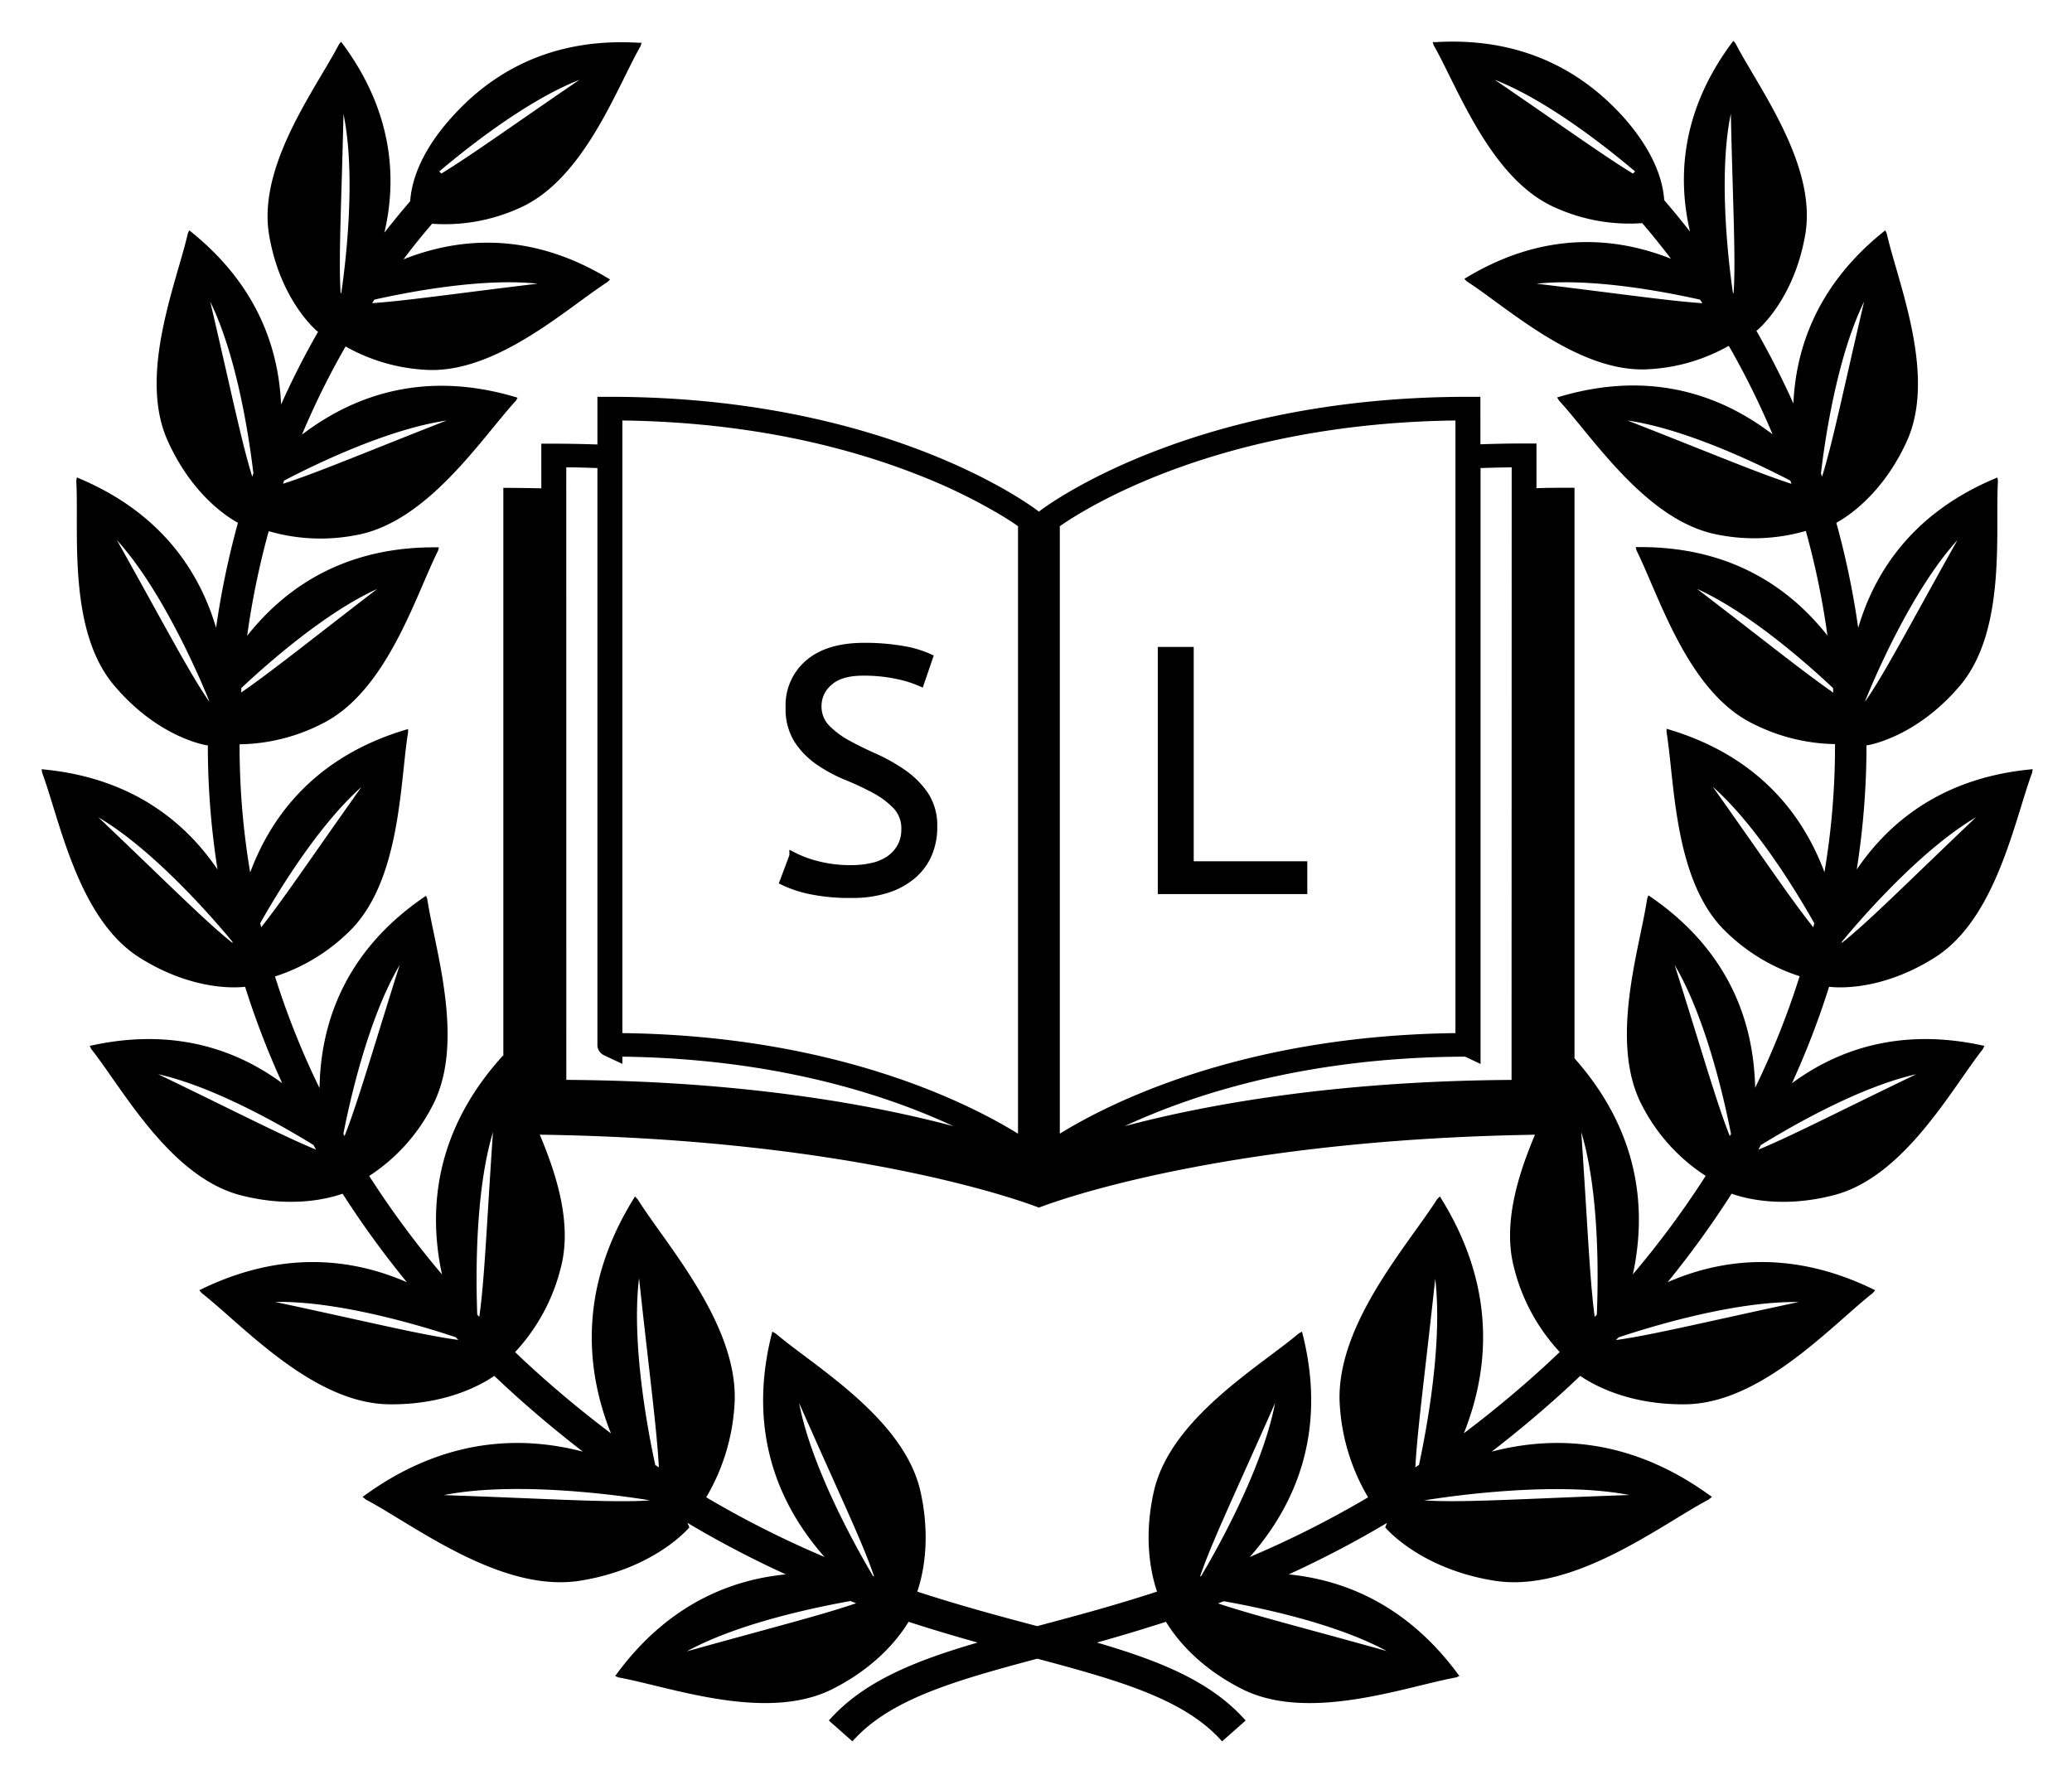 <svg xmlns="http://www.w3.org/2000/svg" role="img" viewBox="24.75 56.75 455.00 391.00"><title>The Society Library logo</title><path d="M449.69,267c13.47-8.56,17.46-30.26,21.31-40.55l.11-.77-.77.08c-21.08,2.14-32.09,13.48-37.86,21.95a175.16,175.16,0,0,0,2.14-27.06v-.32l.09.12s10.57-1.51,20.39-13.05c10.35-12.16,7.74-34.06,8.39-45l-.13-.78-.72.31c-19.88,8.44-26.94,22.91-29.84,32.72A183.33,183.33,0,0,0,428,171.57c2-1.09,10.07-6,15.49-17.94,6.57-14.54-2-34.87-4.42-45.59l-.33-.71-.6.49c-15.64,12.69-19.11,27.32-19.57,37.54q-3.69-8.19-8.15-16l.11,0s8.12-6.51,10.64-21.07c2.66-15.33-10.4-32.44-15.3-42l-.48-.58-.46.61c-12.1,16.4-11.32,31.58-9.06,41.31q-2.75-3.53-5.67-6.92c-.32-5.12-2.93-11.46-8.91-18.19C374.71,75.23,362.1,64.71,340.12,66l-.76,0,.24.73c5.31,9.3,12.54,29.56,26.85,35.69a39.53,39.53,0,0,0,18.93,3.34q3.27,3.83,6.31,7.82l-.56-.22c-9.24-3.53-25.28-7.06-44.17,4.24l-.65.39.53.54c9,5.8,24.77,20.45,40.29,19.29a39.88,39.88,0,0,0,17.25-5.12A177.74,177.74,0,0,1,414,152.14c-.53-.4-1.07-.8-1.62-1.19-8.26-5.88-23.28-13.49-44.94-7.13l-.75.22.4.67c7.45,8.07,19.33,26.66,35,29.49a40.69,40.69,0,0,0,19.21-.85,176.55,176.55,0,0,1,4.75,23l-.11-.15c-6.32-7.93-18.65-19.41-41.23-19.29h-.77l.19.76c4.92,9.82,11.2,31,25.51,38a41.17,41.17,0,0,0,18.07,4.5v.43a166.52,166.52,0,0,1-2.32,27.71c-.09-.22-.16-.44-.25-.67-3.69-9.45-12.08-24.06-33.68-30.61l-.74-.23,0,.77c1.8,10.84,1.55,32.91,13.13,43.9a41.08,41.08,0,0,0,16.09,9.68,178.52,178.52,0,0,1-9.77,24.51c0-.79-.05-1.59-.1-2.39-.62-10.12-4.12-26.58-22.69-39.44l-.65-.44-.27.73c-1.6,10.87-8.59,31.8-.93,45.79a40.27,40.27,0,0,0,13.78,15.09,202.51,202.51,0,0,1-16,21.64c.15-.67.28-1.35.41-2,1.86-10.4,2.36-27.93-13.26-45.5l-.54-.61-.46.67c-4.29,10.6-16.52,30.06-12.2,46.11a42,42,0,0,0,10,18.38c-.86.81-1.71,1.63-2.58,2.43q-8.85,8.16-18.48,15.42c.2-.49.4-1,.58-1.49,3.87-10.47,7.62-28.63-5.39-49.8l-.45-.74-.61.62C333.82,330.4,317.5,348.4,319,365.9a45.08,45.08,0,0,0,6.18,19.7,220.08,220.08,0,0,1-26,13.11c.8-.89,1.6-1.84,2.39-2.86,6.4-8.23,14.88-23.32,9.29-45.85l-.2-.78-.7.38c-8.62,7.3-28.23,18.69-31.83,34.71-2.33,10.34-.62,18.09.7,22-9.4,3.07-18.17,5.41-26.13,7.53l-.19.05-.2-.05c-8-2.12-16.73-4.46-26.13-7.53,1.32-3.9,3-11.65.7-22-3.6-16-23.21-27.41-31.83-34.71l-.71-.38-.19.78c-5.59,22.53,2.88,37.62,9.29,45.85.79,1,1.59,2,2.39,2.86a220.08,220.08,0,0,1-26-13.11A45.18,45.18,0,0,0,186,365.9c1.53-17.5-14.79-35.5-21.22-45.75l-.59-.62-.45.74c-13,21.17-9.26,39.33-5.41,49.8.19.51.39,1,.59,1.49q-9.62-7.24-18.48-15.42c-.87-.8-1.72-1.62-2.58-2.43a42.07,42.07,0,0,0,10-18.38c4.31-16.05-7.91-35.51-12.2-46.11l-.46-.67-.52.61c-15.63,17.57-15.13,35.1-13.27,45.5.13.69.27,1.37.41,2a202.51,202.51,0,0,1-16-21.64A40.19,40.19,0,0,0,119.51,300c7.67-14,.68-34.93-.93-45.79l-.27-.73-.64.44C99.1,266.74,95.59,283.21,95,293.33c0,.83-.08,1.62-.09,2.39a177.26,177.26,0,0,1-9.77-24.51,41.15,41.15,0,0,0,16.09-9.68c11.58-11,11.33-33.06,13.13-43.9l0-.77-.75.23c-21.61,6.55-30,21.16-33.67,30.61-.09.23-.17.45-.25.67a166.62,166.62,0,0,1-2.33-27.71v-.44a41,41,0,0,0,18.07-4.5c14.3-7.07,20.58-28.22,25.51-38l.19-.76h-.78c-22.58-.11-34.9,11.37-41.22,19.3l-.11.15a177,177,0,0,1,4.74-23,40.84,40.84,0,0,0,19.22.86c15.71-2.83,27.6-21.42,35.05-29.5l.39-.67-.75-.22c-21.66-6.36-36.68,1.26-45,7.14-.55.39-1.09.79-1.61,1.19a174.2,174.2,0,0,1,9.58-19.37,40,40,0,0,0,17.25,5.11c15.52,1.16,31.28-13.49,40.29-19.28l.54-.54-.66-.39c-18.89-11.3-34.93-7.78-44.16-4.25l-.56.23q3-4,6.3-7.83a39.51,39.51,0,0,0,18.93-3.34c14.31-6.12,21.54-26.39,26.85-35.69l.23-.72-.76,0c-22-1.32-34.58,9.2-41.15,16.6-6,6.72-8.58,13.07-8.91,18.19q-2.91,3.39-5.67,6.92c2.27-9.73,3-24.92-9.05-41.32l-.46-.61-.48.59c-4.91,9.52-18,26.62-15.3,42,2.52,14.55,10.64,21.07,10.64,21.07l.11,0q-4.47,7.78-8.14,16C86,135.14,82.53,120.5,66.9,107.81l-.61-.48L66,108c-2.42,10.72-11,31.05-4.41,45.59C67,165.61,75,170.49,77,171.57a185.09,185.09,0,0,0-4.8,23.06c-2.91-9.81-10-24.28-29.86-32.72l-.71-.31-.13.78c.64,11-2,32.87,8.39,45C59.74,219,70.3,220.46,70.3,220.46l.09-.12v.32a174.34,174.34,0,0,0,2.13,27.05c-5.76-8.46-16.78-19.8-37.86-21.94l-.77-.08.11.77c3.85,10.29,7.84,32,21.31,40.55,12.28,7.79,22.45,6.57,23.26,6.46a184,184,0,0,0,8.15,21.18c-8.23-6.06-21.81-12.55-41.5-8.36l-.77.16.35.71c6.81,8.61,17.24,28,32.69,32.07,11,2.87,19.14.86,22.49-.31a207.08,207.08,0,0,0,14.12,19.44c-9.79-4.26-25.44-7.92-44.85,1.4l-.73.36.52.62c9,7.05,24.36,24.15,41,24.43,12.7.2,20.64-4.43,23.25-6.24l2.46,2.31q8.18,7.53,17,14.33c-10.9-2.84-28.47-4.38-47.68,9.44l-.69.49.66.56c10.68,5.66,29.8,20.64,47.15,17.85,16.47-2.65,23.94-11.71,23.94-11.71l-.21-.52c-.07-.16-.15-.31-.21-.47a224.11,224.11,0,0,0,21.61,11.32c-10.43,1-24.95,5.42-37,21.67l-.48.65.74.31c11.12,2,32.37,9.93,47,2.54,9.69-4.89,14.6-11.31,16.69-14.76,5.25,1.71,10.32,3.2,15.16,4.56-13.91,4.06-25.09,8.55-32.67,17.12l5.18,4.58c8.18-9.26,22.48-13.32,40.59-18.16,18.1,4.84,32.4,8.9,40.58,18.16l5.18-4.58c-7.58-8.57-18.76-13.06-32.66-17.12q7.62-2.13,15.16-4.56c2.09,3.45,7,9.87,16.69,14.76,14.65,7.39,35.91-.52,47-2.54l.74-.31-.48-.65c-12.09-16.25-26.6-20.63-37-21.67a226.48,226.48,0,0,0,21.61-11.32c-.07.16-.15.31-.21.47l-.21.52s7.46,9.06,23.93,11.71c17.35,2.78,36.47-12.19,47.15-17.85l.67-.56-.7-.49c-19.2-13.82-36.77-12.28-47.67-9.44q8.81-6.78,17-14.33l2.45-2.31c2.62,1.81,10.56,6.44,23.25,6.24,16.63-.28,32-17.38,41-24.43l.52-.62-.74-.36c-19.41-9.33-35.06-5.66-44.85-1.4A207.18,207.18,0,0,0,405,318.92c3.35,1.18,11.46,3.18,22.48.31,15.46-4,25.89-23.46,32.7-32.07l.34-.71-.76-.16c-19.7-4.19-33.27,2.3-41.5,8.36a184,184,0,0,0,8.15-21.18C427.24,273.58,437.42,274.8,449.69,267ZM133,305.41c-1.35,19.78-1.85,32.62-3,40.55l-.45-.48C129.3,338.56,128.9,319,133,305.41ZM112.51,268.7c-5.85,18.47-9.25,30.44-12.1,37.55l-.26-.45C101.32,299.73,105.4,280.73,112.51,268.7Zm-8.4-39.09c-10.47,14.73-17.18,24.73-22,30.79-.08-.3-.15-.6-.22-.89C85.63,252.88,94.56,238.09,104.11,229.61Zm3.47-43.51C93.4,197,84.1,204.46,77.7,208.85l.06-1C83.41,202.55,96.12,191.3,107.58,186.1Zm15.27-37c-17.35,6.78-28.6,11.55-35.95,13.9l.24-.7C93.44,159,109.74,151,122.85,149.11Zm20-30.05c-17.3,2.07-28.85,3.77-36.39,4.28l.52-.78C114.33,120.9,130.62,117.74,142.84,119.06ZM152,74.28c-14.4,9.82-23.86,16.66-30.33,20.58l-.47-.45C126.66,89.79,140.17,78.9,152,74.28Zm-51.84,7.43c3,14.38.16,35.17-.45,39.28l-.15.23C99.05,113.87,99.74,101.52,100.18,81.71ZM70.91,123c6.1,12.38,8.74,31.35,9.48,37.71l-.24.73C77.83,154.13,75.36,141.91,70.91,123ZM50.42,175.37c10.51,11.54,19.1,32.41,20.25,35.29v.13C66.35,204.62,60.49,193.3,50.42,175.37Zm-4.08,60.87c12.83,7.57,26.49,23.75,29.42,27.31l.08.32c-5.94-4.69-14.84-13.7-29.5-27.63Zm13.2,56.45c12.56,2.83,27.68,11.61,34.06,15.54l.53,1c-7.15-2.92-17.95-8.51-34.59-16.52Zm25.78,50c14.19-.24,32.94,5.55,39.5,7.75l.58.59C117.48,350,104.93,346.9,85.32,342.72Zm37,42.4c18.14-3.54,45.17,1.18,45.17,1.18C159.26,386.87,145.19,385.9,122.32,385.12Zm77.91-20.2c8.36,19,14,30.7,16.47,38.09l-.24-.09c-2.38-4-13.36-22.9-16.23-38Zm-35.15-27.45c2.13,19.9,3.92,33.07,4.35,41.59l-.79-.53C166.9,370.46,163.38,351.54,165.08,337.47Zm10.58,81.94c11.13-6.08,27.77-9.55,35.83-11l1.27.48C205.2,411.48,193.29,414.47,175.66,419.41Zm207-34.29c-22.87.79-36.95,1.76-45.18,1.18C337.52,386.3,364.55,381.57,382.69,385.12Zm-42.76-47.65c1.7,14.07-1.82,33-3.55,41.06-.27.17-.54.34-.8.52C336,370.54,337.8,357.37,339.93,337.47Zm-35.15,27.45c-2.87,15.1-13.85,34-16.23,38l-.24.09c2.48-7.39,8.1-19.11,16.47-38.09Zm24.57,54.49c-17.63-4.94-29.55-7.93-37.1-10.48l1.27-.48C301.58,409.86,318.22,413.33,329.35,419.41ZM458.67,236.24c-14.66,13.93-23.56,22.94-29.5,27.63l.08-.32c2.92-3.55,16.59-19.74,29.42-27.31Zm-4.08-60.87c-10.07,17.93-15.93,29.26-20.24,35.42v-.13C435.49,207.78,444.08,186.91,454.59,175.37ZM434.1,123c-4.45,18.93-6.93,31.15-9.24,38.44l-.24-.73c.74-6.37,3.38-25.33,9.48-37.71ZM404.83,81.71c.44,19.81,1.13,32.16.6,39.51l-.15-.23c-.61-4.12-3.43-24.9-.45-39.28ZM353,74.28c11.86,4.62,25.37,15.51,30.81,20.13l-.48.46C376.85,90.93,367.39,84.1,353,74.28Zm9.19,44.78c12.22-1.32,28.5,1.84,35.87,3.5.18.26.34.52.52.78C391,122.83,379.47,121.13,362.17,119.06Zm20,30.05c13.12,1.92,29.42,9.91,35.71,13.2l.25.7c-7.35-2.35-18.6-7.12-36-13.9Zm15.28,37c11.46,5.2,24.17,16.45,29.82,21.77,0,.33,0,.66.06,1C420.92,204.46,411.61,196.94,397.43,186.1Zm3.48,43.51c9.54,8.47,18.47,23.27,22.2,29.89l-.21.9C418.08,254.34,411.37,244.34,400.91,229.61ZM392.5,268.7c7.11,12,11.19,31,12.37,37.1l-.27.45C401.75,299.14,398.35,287.17,392.5,268.7Zm-17.1,76.79-.46.47c-1.09-7.93-1.6-20.76-2.95-40.55C376.11,319,375.7,338.56,375.4,345.49Zm44.29-2.77c-19.62,4.18-32.16,7.26-40.08,8.34l.58-.59C386.76,348.27,405.5,342.48,419.69,342.72Zm25.78-50c-16.64,8-27.44,13.6-34.59,16.52l.54-1c6.37-3.93,21.49-12.71,34.05-15.54Z"/><path d="M370.5,305.87v-142c-2.84,0-5.61,0-8.35.1v-9.82h-2.74c-3.27,0-6.44.07-9.57.18V143.9H347.1c-61.77,0-93.79,24.88-94.11,25.14l-.1.08-.11-.08c-.31-.26-32.34-25.14-94.1-25.14h-2.74v10.47c-3.19-.11-6.39-.17-9.58-.18h-2.74V164c-2.78-.06-5.56-.1-8.34-.1v142c77.62,0,117.61,16.08,117.61,16.08s40-16.08,117.61-16.08ZM149.1,159.39c2.32,0,4.59.08,6.84.16V286.22a1.91,1.91,0,0,0,.15.88,2.42,2.42,0,0,0,.89,1.16,2.15,2.15,0,0,0,.44.27h0l4,1.88v-1.59c28.73.36,50.52,6.22,65.24,12.06q3.78,1.49,7.45,3.21c-16.82-4.49-45.26-9.93-85-10.17Zm77.56,1.77a122.37,122.37,0,0,1,17.07,8.24c1.89,1.12,3.3,2,4.23,2.68l.34.24V305.74c-10.59-6.56-39.86-21.53-86.88-22.09V149.1C190.15,149.46,211.94,155.32,226.66,161.16Zm117.7-12.06V283.65c-47,.56-76.29,15.53-86.88,22.09V172.32C263.12,168.38,292.44,149.74,344.36,149.1Zm12.32,144.83c-39.77.24-68.21,5.69-85,10.17,14.59-6.81,39.64-15.18,74.8-15.28l3.39,1.6V159.55c2.24-.08,4.51-.13,6.84-.16Z"/><path stroke="#000" stroke-miterlimit="10" stroke-width="1.65" d="M223.5,238.91h0a7.15,7.15,0,0,0-1.88-5.15,18.68,18.68,0,0,0-4.69-3.54,62.49,62.49,0,0,0-6.13-2.89,32.88,32.88,0,0,1-6.13-3.27,17.24,17.24,0,0,1-4.7-4.74,12.71,12.71,0,0,1-1.88-7.18h0a12.09,12.09,0,0,1,4.29-9.77q4.27-3.62,12.18-3.61h0a47.28,47.28,0,0,1,8.34.67,22.83,22.83,0,0,1,5.87,1.73h0l-1.88,5.49a25.15,25.15,0,0,0-5.08-1.58,34.66,34.66,0,0,0-7.55-.75h0q-5,0-7.45,2.22a6.81,6.81,0,0,0-2.48,5.22h0a6.78,6.78,0,0,0,1.88,4.89,19.38,19.38,0,0,0,4.7,3.5q2.82,1.54,6.13,3a38.12,38.12,0,0,1,6.13,3.5,18.68,18.68,0,0,1,4.7,4.77,12.12,12.12,0,0,1,1.87,6.92h0a14.84,14.84,0,0,1-1.2,6.09,12.83,12.83,0,0,1-3.53,4.66,16.37,16.37,0,0,1-5.64,3,24.84,24.84,0,0,1-7.52,1.05h0a42.15,42.15,0,0,1-9.32-.86,25.85,25.85,0,0,1-5.72-1.92h0l2.11-5.64a24.08,24.08,0,0,0,5.11,1.92,28.7,28.7,0,0,0,7.6.94h0a21.08,21.08,0,0,0,4.66-.49,10.75,10.75,0,0,0,3.76-1.58,8.22,8.22,0,0,0,2.51-2.74A7.78,7.78,0,0,0,223.5,238.91ZM311,246.73v5.56H279.82V199.66h6.24v47.07Z"/></svg>